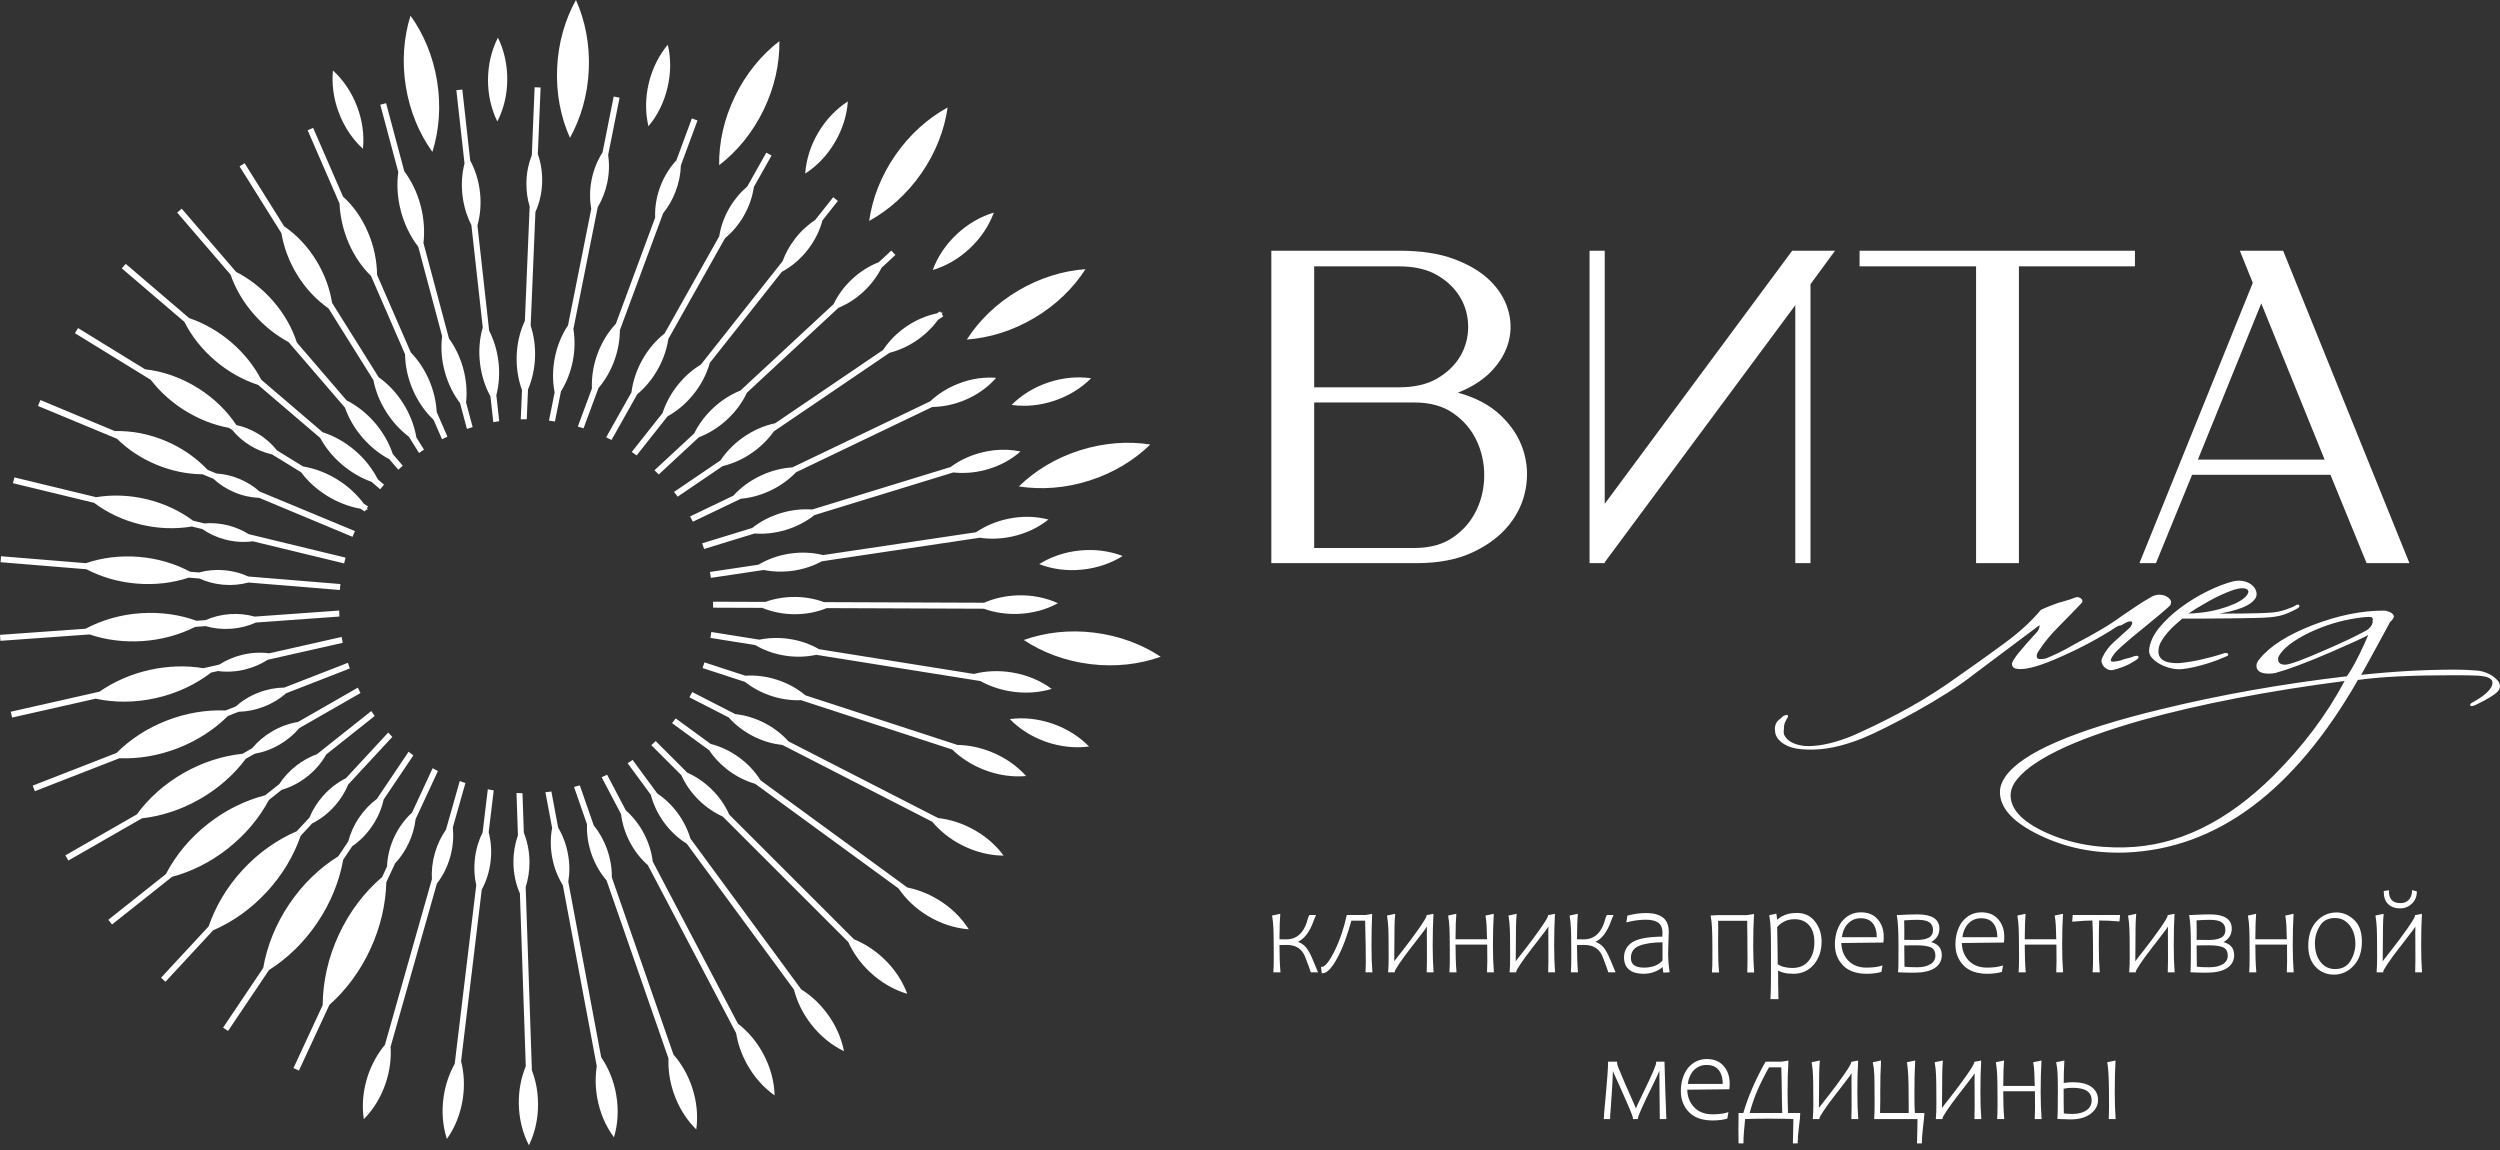 <?xml version="1.0" encoding="UTF-8"?> <svg xmlns="http://www.w3.org/2000/svg" width="339" height="156" viewBox="0 0 339 156" fill="none"><rect x="0" y="0" width="339" height="156" fill="#333333" stroke="none"/> <path fill-rule="evenodd" clip-rule="evenodd" d="M35.19 66.641L48.131 72.014C48.081 72.127 48.031 72.239 47.982 72.354C47.921 72.499 47.862 72.646 47.804 72.792L35.147 67.508C34.037 67.468 32.889 67.222 31.765 66.746C30.68 66.287 29.731 65.663 28.945 64.927L27.469 64.314L27.228 64.308C25.251 64.262 23.197 63.839 21.192 63.004C19.112 62.139 17.315 60.929 15.862 59.495L5.149 55.047L5.171 54.994L5.46 54.297L5.483 54.244L15.574 58.457C17.833 58.394 20.215 58.831 22.533 59.823C24.513 60.668 26.236 61.832 27.642 63.198L27.647 63.203L27.651 63.207C27.822 63.371 27.988 63.538 28.15 63.707L29.354 64.21C30.397 64.273 31.472 64.517 32.521 64.961C33.538 65.391 34.435 65.965 35.19 66.641ZM130.435 114.602C128.824 113.779 127.469 112.684 126.418 111.432L106.099 101.02C104.864 100.89 103.602 100.54 102.381 99.955C100.962 99.273 99.759 98.352 98.814 97.287L93.483 94.555C93.614 94.32 93.742 94.082 93.867 93.841L99.688 96.824C100.912 96.958 102.161 97.307 103.373 97.889C104.781 98.562 105.974 99.473 106.913 100.527L127.213 110.929C128.682 111.096 130.183 111.538 131.625 112.277C133.479 113.221 134.994 114.525 136.09 116.022C134.238 116.011 132.287 115.545 130.435 114.602ZM125.828 124.203C124.166 123.203 122.819 121.91 121.838 120.47L102.408 106.288C101.196 105.939 99.994 105.359 98.882 104.546C97.77 103.733 96.856 102.77 96.158 101.725L91.134 98.058C91.302 97.848 91.467 97.633 91.629 97.417L96.368 100.876C97.692 101.211 99.009 101.821 100.225 102.71C101.436 103.593 102.412 104.657 103.13 105.812L123.044 120.348C124.44 120.628 125.844 121.164 127.177 121.968C128.96 123.039 130.379 124.447 131.371 126.014C129.523 125.875 127.608 125.275 125.828 124.203ZM117.981 131.833C116.679 130.614 115.688 129.209 115.026 127.738L98 110.721C96.882 110.219 95.806 109.5 94.843 108.574C93.763 107.535 92.942 106.351 92.388 105.112L88.316 101.042C88.517 100.861 88.715 100.677 88.911 100.489L93.195 104.771C94.333 105.276 95.427 106.002 96.409 106.947C97.504 107.997 98.333 109.2 98.886 110.459L115.81 127.375C117.208 127.942 118.56 128.794 119.767 129.928C121.287 131.348 122.383 133.019 123.022 134.761C121.246 134.238 119.5 133.252 117.981 131.833ZM109.946 138.835C108.831 137.384 108.072 135.793 107.663 134.192L93.123 114.404C91.994 113.703 90.948 112.751 90.078 111.575C89.196 110.378 88.591 109.082 88.254 107.777L85.108 103.496C85.336 103.35 85.561 103.199 85.784 103.045L89.129 107.598C90.148 108.279 91.088 109.166 91.883 110.243C92.69 111.334 93.265 112.511 93.614 113.701L108.644 134.156C109.887 134.934 111.04 135.97 112.018 137.246C113.287 138.893 114.096 140.723 114.445 142.543C112.777 141.739 111.214 140.482 109.946 138.835ZM101.204 144.145C100.497 142.825 100.04 141.452 99.82 140.095L87.851 117.316C86.879 116.46 86.028 115.381 85.374 114.118C84.745 112.9 84.364 111.636 84.214 110.395L81.586 105.395C81.834 105.285 82.08 105.172 82.324 105.054L84.863 109.886C85.839 110.745 86.694 111.827 87.351 113.097C87.982 114.317 88.363 115.585 88.512 116.83L100.056 138.8C101.413 139.844 102.609 141.234 103.508 142.916C104.492 144.748 104.99 146.685 105.037 148.538C103.523 147.472 102.187 145.978 101.204 144.145ZM91.346 148.195C90.81 146.625 90.589 145.039 90.648 143.529L82.245 119.375C81.403 118.402 80.71 117.227 80.236 115.895C79.743 114.51 79.543 113.11 79.602 111.779L77.839 106.712C78.101 106.642 78.362 106.569 78.621 106.491L80.508 111.916C81.26 112.84 81.88 113.932 82.316 115.158C82.771 116.434 82.977 117.723 82.96 118.961L91.323 143C92.382 144.205 93.248 145.678 93.819 147.357C94.492 149.324 94.669 151.316 94.415 153.152C93.093 151.854 92.018 150.163 91.346 148.195ZM80.979 148.853C80.719 147.383 80.712 145.94 80.923 144.586L76.32 120.024C75.629 118.92 75.121 117.634 74.867 116.225C74.618 114.857 74.632 113.518 74.868 112.275L73.959 107.427C74.229 107.398 74.498 107.366 74.767 107.329L75.683 112.22C76.316 113.282 76.781 114.502 77.022 115.834C77.257 117.122 77.259 118.384 77.06 119.564L81.522 143.373C82.503 144.795 83.218 146.505 83.55 148.402C83.914 150.45 83.786 152.445 83.253 154.221C82.146 152.738 81.342 150.9 80.979 148.853ZM70.349 149.631C70.328 147.816 70.671 146.1 71.295 144.583L70.5 121.16C69.942 119.893 69.626 118.446 69.622 116.911C69.617 115.616 69.835 114.385 70.232 113.268L70.037 107.532C70.308 107.545 70.579 107.555 70.849 107.56L71.031 112.922C71.517 114.125 71.791 115.475 71.796 116.904C71.801 118.095 71.619 119.229 71.28 120.271L72.124 145.129C72.646 146.491 72.943 148.006 72.96 149.604C72.987 151.683 72.535 153.632 71.722 155.297C70.869 153.653 70.375 151.71 70.349 149.631ZM60.169 148.631C60.415 147.027 60.935 145.548 61.659 144.257L64.579 120.035C64.328 118.923 64.254 117.725 64.389 116.491C64.535 115.18 64.903 113.962 65.442 112.884L66.148 107.025C66.414 107.081 66.681 107.133 66.948 107.181L66.264 112.852C66.581 114.057 66.684 115.371 66.533 116.729C66.376 118.163 65.951 119.484 65.326 120.632L62.522 143.897C62.929 145.485 63.028 147.234 62.749 149.031C62.437 151.086 61.674 152.935 60.599 154.445C60.027 152.684 59.856 150.686 60.169 148.631ZM49.853 145.952C50.385 144.323 51.195 142.881 52.192 141.685L58.565 119.226C58.498 118.078 58.626 116.873 58.972 115.668C59.311 114.492 59.826 113.428 60.472 112.507L62.344 105.907C62.599 106.004 62.854 106.097 63.11 106.185L61.397 112.22C61.535 113.511 61.424 114.886 61.029 116.262C60.643 117.609 60.024 118.806 59.243 119.811L52.965 141.938C53.066 143.492 52.869 145.135 52.335 146.766C51.691 148.743 50.639 150.443 49.333 151.759C49.054 149.928 49.21 147.929 49.853 145.952ZM45.965 15.336C45.221 13.392 44.97 11.406 45.149 9.557C46.521 10.81 47.66 12.457 48.404 14.406C49.15 16.346 49.404 18.33 49.215 20.176C47.849 18.927 46.709 17.277 45.965 15.336ZM59.273 11.02C58.73 7.636 57.451 4.604 55.665 2.13C54.75 5.036 54.485 8.322 55.027 11.701C55.567 15.086 56.848 18.12 58.634 20.598C59.547 17.689 59.818 14.402 59.273 11.02ZM66.173 10.784C66.187 8.7 66.675 6.759 67.515 5.106C68.337 6.767 68.798 8.718 68.784 10.804C68.774 12.882 68.285 14.822 67.44 16.474C66.621 14.814 66.159 12.861 66.173 10.784ZM79.84 9.435C79.989 6.011 79.348 2.785 78.097 0C76.615 2.663 75.695 5.829 75.545 9.247C75.394 12.672 76.037 15.902 77.288 18.688C78.767 16.024 79.694 12.857 79.84 9.435ZM87.971 11.289C88.452 9.263 89.364 7.481 90.554 6.058C90.981 7.863 90.993 9.867 90.511 11.895C90.033 13.92 89.123 15.701 87.929 17.12C87.502 15.319 87.49 13.312 87.971 11.289ZM103.536 14.927C105.033 11.844 105.729 8.63 105.687 5.576C103.268 7.431 101.167 9.97 99.67 13.047C98.167 16.128 97.474 19.349 97.515 22.402C99.931 20.547 102.041 18.008 103.536 14.927ZM110.951 17.982C112.011 16.191 113.41 14.759 114.969 13.751C114.84 15.602 114.26 17.518 113.198 19.314C112.144 21.106 110.745 22.538 109.186 23.538C109.312 21.693 109.894 19.773 110.951 17.982ZM124.948 23.486C126.897 20.668 128.072 17.596 128.497 14.573C125.824 16.037 123.359 18.227 121.411 21.039C119.459 23.857 118.284 26.934 117.859 29.959C120.53 28.492 123.001 26.304 124.948 23.486ZM129.724 31.773C131.241 30.347 132.985 29.362 134.762 28.829C134.123 30.572 133.03 32.25 131.509 33.677C129.996 35.103 128.255 36.089 126.477 36.616C127.113 34.877 128.21 33.197 129.724 31.773ZM140.246 43.118C143.194 41.371 145.545 39.069 147.192 36.499C144.153 36.716 140.999 37.674 138.055 39.418C135.104 41.163 132.752 43.469 131.103 46.041C134.143 45.822 137.301 44.866 140.246 43.118ZM142.149 51.861C144.124 51.199 146.118 51.032 147.955 51.29C146.649 52.605 144.954 53.675 142.975 54.337C141.006 55.003 139.012 55.169 137.178 54.907C138.481 53.593 140.179 52.523 142.149 51.861ZM147.726 65.167C150.99 64.126 153.798 62.411 155.979 60.275C152.97 59.802 149.681 60.031 146.421 61.069C143.154 62.107 140.343 63.825 138.16 65.961C141.172 66.432 144.464 66.209 147.726 65.167ZM146.446 74.645C148.519 74.443 150.501 74.728 152.232 75.392C150.664 76.38 148.773 77.042 146.696 77.243C144.628 77.45 142.648 77.166 140.918 76.497C142.483 75.508 144.378 74.848 146.446 74.645ZM147.849 90.054C151.251 90.471 154.518 90.085 157.392 89.055C154.853 87.37 151.77 86.204 148.374 85.786C144.971 85.366 141.7 85.756 138.825 86.784C141.365 88.468 144.449 89.641 147.849 90.054ZM142.731 98.133C144.698 98.814 146.38 99.9 147.676 101.227C145.839 101.471 143.844 101.283 141.873 100.6C139.907 99.923 138.227 98.838 136.933 97.509C138.769 97.263 140.766 97.454 142.731 98.133ZM24.999 55.625C26.935 56.845 28.992 57.636 31.034 58.017L31.489 58.297C32.154 59.118 32.99 59.855 33.98 60.451C34.914 61.013 35.896 61.396 36.874 61.608L40.826 64.038C41.742 65.259 42.932 66.357 44.361 67.237C45.808 68.134 47.344 68.711 48.865 68.982L49.482 69.361L49.642 69.093L49.887 69.118C49.844 69.048 49.799 68.978 49.754 68.909L49.905 68.667L49.352 68.327C48.423 67.064 47.206 65.927 45.736 65.018C44.25 64.101 42.667 63.515 41.105 63.256L37.558 61.074C36.879 60.206 36.01 59.427 34.971 58.803C34.032 58.237 33.044 57.854 32.059 57.643C30.785 55.733 29.038 54.005 26.878 52.645C24.571 51.19 22.094 50.344 19.673 50.076L10.585 44.487L10.159 45.179L20.448 51.507C21.647 53.067 23.176 54.479 24.999 55.625ZM29.151 48.879C30.957 50.422 32.962 51.53 35.004 52.195L43.424 59.392C44.142 60.711 45.14 61.952 46.401 63.017C47.632 64.064 48.987 64.836 50.372 65.332L51.556 66.344C51.726 66.132 51.899 65.925 52.075 65.72L51.23 64.998C50.501 63.556 49.442 62.198 48.079 61.041C46.748 59.913 45.269 59.1 43.763 58.615L35.421 51.484C34.471 49.648 33.103 47.903 31.349 46.405C29.59 44.899 27.642 43.808 25.656 43.137L17.047 35.778L16.52 36.394L25 43.643C25.953 45.536 27.347 47.337 29.151 48.879ZM34.496 42.694C35.873 44.247 37.457 45.487 39.133 46.391L46.776 55.278C47.253 56.625 47.991 57.943 48.992 59.145C50.097 60.481 51.399 61.529 52.784 62.264L54.013 63.693C54.211 63.509 54.412 63.327 54.615 63.148L53.269 61.583C52.793 60.163 52.03 58.77 50.979 57.501C49.823 56.109 48.452 55.026 46.995 54.288L40.257 46.453C39.62 44.464 38.508 42.491 36.935 40.713C35.478 39.071 33.792 37.779 32.01 36.863L24.643 28.297L24.026 28.825L31.269 37.246C31.92 39.136 32.997 41.005 34.496 42.694ZM40.223 37.142C41.392 39.079 42.88 40.652 44.541 41.813L50.634 51.543C50.926 53.044 51.525 54.554 52.443 55.966C53.283 57.267 54.307 58.357 55.436 59.21L56.821 61.422C57.043 61.267 57.266 61.115 57.492 60.968L56.461 59.32C56.19 57.716 55.572 56.093 54.594 54.576C53.69 53.182 52.574 52.024 51.342 51.147L45.031 41.068C44.727 39.161 44.038 37.235 42.948 35.427C41.756 33.448 40.229 31.848 38.526 30.681L33.171 22.131L32.485 22.56L38.162 31.625C38.476 33.491 39.157 35.373 40.223 37.142ZM47.254 32.893C48.022 34.69 49.075 36.216 50.308 37.418L54.927 48.039C54.946 49.556 55.262 51.137 55.906 52.678C56.604 54.366 57.608 55.806 58.797 56.938L59.94 59.564C60.181 59.443 60.425 59.323 60.67 59.209L59.217 55.868C59.142 54.498 58.829 53.087 58.255 51.704C57.624 50.186 56.743 48.862 55.703 47.788L51.131 37.275C51.106 35.364 50.709 33.389 49.901 31.5C49.067 29.539 47.89 27.902 46.512 26.656L42.462 17.342L41.718 17.666L46.039 27.601C46.12 29.36 46.515 31.163 47.254 32.893ZM54.355 28.604C54.84 30.45 55.661 32.093 56.714 33.458L59.953 45.58C59.751 47.154 59.866 48.842 60.347 50.531C60.788 52.091 61.492 53.487 62.38 54.662L63.315 58.16C63.572 58.073 63.831 57.991 64.09 57.913L63.199 54.576C63.361 53.065 63.236 51.455 62.779 49.843C62.36 48.368 61.706 47.036 60.88 45.9L57.419 32.951C57.606 31.34 57.494 29.623 57.042 27.899C56.578 26.132 55.808 24.552 54.82 23.222L52.353 13.991L51.568 14.2L54.006 23.323C53.782 24.999 53.88 26.798 54.355 28.604ZM62.7 26.379C62.862 27.886 63.288 29.283 63.917 30.51L65.462 44.397C65.024 45.906 64.88 47.575 65.095 49.301C65.293 50.936 65.787 52.443 66.504 53.754L66.893 57.246C67.159 57.198 67.427 57.154 67.695 57.114L67.303 53.591C67.67 52.165 67.782 50.607 67.586 49C67.402 47.489 66.963 46.082 66.329 44.843L64.74 30.573C65.125 29.198 65.259 27.685 65.092 26.121C64.921 24.525 64.453 23.049 63.761 21.769L62.689 12.141L61.882 12.23L62.988 22.163C62.653 23.475 62.541 24.904 62.7 26.379ZM71.383 24.649C71.351 25.832 71.507 26.963 71.821 28.004L71.174 43.497C70.508 44.923 70.11 46.554 70.062 48.297C70.011 49.934 70.272 51.49 70.782 52.884L70.616 56.86C70.887 56.852 71.157 56.849 71.428 56.85L71.596 52.822C72.166 51.482 72.506 49.975 72.554 48.374C72.597 46.883 72.384 45.455 71.958 44.158L72.602 28.749C73.149 27.544 73.475 26.17 73.515 24.708C73.553 23.353 73.342 22.062 72.929 20.899L73.306 11.866L72.496 11.834L72.112 21.043C71.677 22.139 71.418 23.359 71.383 24.649ZM19.905 67.698C22.283 68.272 24.406 69.283 26.176 70.602L27.713 70.974C28.774 70.881 29.894 70.969 31.018 71.264C32.012 71.527 32.921 71.926 33.724 72.43L46.86 75.613C46.79 75.874 46.723 76.136 46.661 76.398L34.279 73.399C33.086 73.564 31.808 73.496 30.521 73.158C29.368 72.855 28.329 72.366 27.437 71.742L26.006 71.395C23.825 71.764 21.463 71.7 19.081 71.125C16.681 70.548 14.541 69.523 12.761 68.186L1.762 65.522L1.953 64.734L13.035 67.418C15.201 67.062 17.544 67.128 19.905 67.698ZM18.842 75.513C21.394 75.724 23.753 76.435 25.787 77.527L26.987 77.625C28.056 77.33 29.224 77.215 30.433 77.323C31.603 77.425 32.697 77.723 33.673 78.173L46.163 79.196C46.13 79.465 46.103 79.735 46.079 80.004L33.69 78.989C32.624 79.281 31.464 79.393 30.26 79.287C29.097 79.186 28.01 78.891 27.038 78.445L25.603 78.327C23.449 79.039 21.047 79.342 18.547 79.135C16.044 78.931 13.728 78.243 11.721 77.19L0.076 76.236L0.139 75.426L11.647 76.368C13.835 75.624 16.286 75.301 18.842 75.513ZM19.082 83.15C21.784 82.968 24.356 83.347 26.646 84.177L27.863 84.09C28.864 83.645 29.985 83.358 31.179 83.276C32.361 83.193 33.496 83.317 34.538 83.611L45.99 82.791C45.996 83.063 46.008 83.333 46.023 83.604L34.708 84.414C33.688 84.878 32.543 85.176 31.317 85.26C30.106 85.345 28.945 85.214 27.882 84.903L26.473 85.004C24.369 86.068 21.947 86.752 19.343 86.929C16.785 87.104 14.341 86.772 12.144 86.03L0.057 86.896L0 86.086L11.603 85.255C13.788 84.088 16.335 83.336 19.082 83.15ZM20.276 90.845C22.794 90.282 25.277 90.226 27.584 90.606L29.741 90.118C30.633 89.54 31.656 89.089 32.778 88.809C34.056 88.491 35.322 88.43 36.506 88.589L46.33 86.368C46.375 86.635 46.424 86.901 46.477 87.167L36.302 89.466C35.411 90.043 34.388 90.493 33.267 90.773C31.991 91.091 30.727 91.152 29.544 90.994L28.624 91.202C26.541 92.806 23.994 94.023 21.133 94.663C18.301 95.297 15.513 95.288 12.969 94.741L1.637 97.302L1.459 96.511L13.486 93.792C15.43 92.443 17.729 91.414 20.276 90.845ZM22.638 97.696C25.299 96.666 28.008 96.236 30.576 96.343L31.945 95.81C32.81 95.033 33.854 94.382 35.042 93.924C36.216 93.47 37.408 93.247 38.556 93.234L47.178 89.874C47.259 90.132 47.344 90.39 47.434 90.645L38.803 94.008C37.951 94.754 36.935 95.379 35.778 95.826C34.642 96.267 33.485 96.49 32.37 96.515L30.91 97.084C29.078 98.905 26.77 100.425 24.099 101.459C21.453 102.486 18.756 102.917 16.2 102.816L4.729 107.285L4.437 106.529L15.794 102.103C17.632 100.27 19.95 98.735 22.638 97.696ZM24.962 104.783C27.531 103.331 30.24 102.484 32.885 102.212L34.192 101.463C34.916 100.587 35.826 99.803 36.897 99.176C38.03 98.511 39.223 98.092 40.403 97.902L48.52 93.247C48.638 93.491 48.758 93.734 48.885 93.975L40.584 98.734C39.869 99.582 38.981 100.339 37.936 100.951C36.833 101.598 35.673 102.013 34.524 102.21L33.324 102.898C31.726 105.038 29.594 106.943 27.015 108.404C24.503 109.829 21.854 110.67 19.262 110.961L9.269 116.691L8.866 115.986L18.548 110.434C20.157 108.236 22.325 106.277 24.962 104.783ZM28.209 111.704C30.624 109.811 33.279 108.525 35.954 107.843L37.868 106.323C38.482 105.38 39.284 104.504 40.261 103.761C41.122 103.104 42.043 102.606 42.983 102.264L50.346 96.42C50.497 96.644 50.651 96.868 50.811 97.088L44.242 102.301C43.598 103.453 42.683 104.523 41.517 105.411C40.472 106.208 39.339 106.772 38.189 107.106L36.472 108.469C35.169 110.909 33.281 113.191 30.865 115.087C28.517 116.933 25.938 118.201 23.333 118.897L15.191 125.361L14.685 124.725L22.495 118.526C23.801 116.011 25.725 113.652 28.209 111.704ZM32.917 117.943C35.085 115.599 37.604 113.844 40.244 112.714L41.965 110.857C42.389 109.823 43.008 108.82 43.817 107.909C44.731 106.882 45.786 106.086 46.902 105.529L52.642 99.334C52.824 99.533 53.01 99.731 53.199 99.924L47.224 106.372C46.799 107.399 46.185 108.394 45.38 109.299C44.473 110.319 43.427 111.11 42.321 111.665L40.772 113.336C39.846 116.017 38.305 118.634 36.169 120.946C34.017 123.275 31.516 125.024 28.894 126.156L22.435 133.128L21.841 132.577L28.293 125.614C29.217 122.912 30.762 120.273 32.917 117.943ZM39.235 122.575C41.075 119.853 43.363 117.675 45.872 116.113L47.219 114.109C47.506 112.994 48 111.884 48.708 110.845C49.392 109.839 50.208 108.998 51.104 108.332L55.406 101.934C55.617 102.103 55.831 102.27 56.047 102.433L52.024 108.416C51.755 109.648 51.233 110.882 50.45 112.03C49.694 113.143 48.774 114.055 47.767 114.748L46.541 116.571C46.023 119.476 44.854 122.413 43.019 125.13C41.205 127.817 38.949 129.975 36.48 131.534L30.923 139.797L30.25 139.346L35.692 131.253C36.2 128.311 37.373 125.329 39.235 122.575ZM50.209 128.726C48.817 131.731 46.899 134.278 44.666 136.263L40.533 145.169L39.796 144.829L43.758 136.29C43.774 133.173 44.476 129.899 45.942 126.747C47.404 123.594 49.442 120.948 51.816 118.926L52.48 117.495C52.531 116.165 52.857 114.781 53.487 113.45C54.096 112.162 54.917 111.065 55.869 110.195L58.667 104.166C58.901 104.301 59.139 104.431 59.379 104.559L56.359 111.067C56.232 112.16 55.919 113.275 55.407 114.357C54.919 115.393 54.293 116.306 53.571 117.075L52.384 119.631C52.308 122.613 51.6 125.726 50.209 128.726ZM104.641 94.386C103.271 93.944 102.052 93.282 101.022 92.466L95.266 90.587C95.356 90.331 95.442 90.074 95.523 89.817L101.068 91.627C102.447 91.534 103.905 91.704 105.355 92.173C106.831 92.647 108.133 93.378 109.206 94.282L129.826 101.012C131.301 101.038 132.832 101.336 134.335 101.932C136.271 102.693 137.904 103.847 139.138 105.231C137.293 105.397 135.307 105.121 133.373 104.359C131.714 103.704 130.277 102.76 129.12 101.635L108.622 94.946C107.334 94.997 105.982 94.818 104.641 94.386ZM89.225 50.03C88.467 51.395 87.499 52.55 86.408 53.464L82.924 59.656C82.683 59.532 82.439 59.414 82.194 59.298L85.627 53.195C85.812 51.736 86.289 50.25 87.075 48.834C87.882 47.376 88.931 46.156 90.114 45.22L97.529 32.04C97.728 30.749 98.182 29.439 98.907 28.197C99.571 27.054 100.396 26.081 101.32 25.302L103.912 20.696L104.621 21.093L102.223 25.354C102.035 26.684 101.575 28.037 100.831 29.317C100.142 30.5 99.283 31.5 98.319 32.294L90.629 45.961C90.422 47.325 89.958 48.709 89.225 50.03ZM136.898 93.725C135.45 93.475 134.113 92.998 132.931 92.348L110.682 88.793C109.407 89.072 108.027 89.13 106.613 88.929C105.053 88.708 103.626 88.194 102.397 87.469L96.332 86.499C96.378 86.232 96.418 85.965 96.455 85.698L102.972 86.739C104.219 86.481 105.563 86.431 106.941 86.627C108.462 86.841 109.86 87.334 111.065 88.032L132.056 91.387C133.687 90.965 135.489 90.879 137.337 91.202C139.349 91.546 141.149 92.331 142.613 93.415C140.872 93.942 138.907 94.073 136.898 93.725ZM138.03 83.246C136.378 83.304 134.807 83.047 133.397 82.541L112.108 82.46C110.794 82.995 109.311 83.291 107.747 83.287C106.167 83.283 104.68 82.974 103.359 82.427L96.697 82.402C96.698 82.131 96.698 81.861 96.691 81.591L103.786 81.618C105 81.181 106.342 80.941 107.753 80.945C109.174 80.947 110.523 81.198 111.74 81.648L133.439 81.731C134.793 81.143 136.32 80.788 137.946 80.733C139.946 80.66 141.831 81.05 143.453 81.796C141.89 82.653 140.029 83.175 138.03 83.246ZM137.174 72.769C135.692 73.082 134.228 73.12 132.858 72.918L111.447 76.112C110.283 76.744 108.954 77.19 107.519 77.393C106.144 77.588 104.805 77.541 103.558 77.289L96.401 78.357C96.359 78.089 96.313 77.822 96.263 77.556L102.847 76.573C104.107 75.818 105.58 75.286 107.191 75.058C108.737 74.837 110.238 74.924 111.613 75.266L132.348 72.173C133.586 71.331 135.047 70.697 136.667 70.356C138.586 69.947 140.474 70.004 142.168 70.448C140.801 71.543 139.096 72.36 137.174 72.769ZM133.603 63.727C132.126 64.115 130.656 64.214 129.274 64.063L110.438 69.847C109.344 70.714 108.034 71.409 106.567 71.854C105.124 72.291 103.679 72.443 102.311 72.344L95.474 74.443C95.391 74.186 95.304 73.929 95.213 73.675L101.997 71.591C103.093 70.723 104.404 70.027 105.878 69.581C107.322 69.141 108.771 68.988 110.141 69.089L128.902 63.328C130.065 62.465 131.447 61.791 132.992 61.388C134.183 61.074 135.371 60.947 136.511 60.991L136.526 60.986L136.527 60.991C137.164 61.017 137.785 61.095 138.385 61.222C137.097 62.357 135.465 63.239 133.603 63.727ZM130.706 54.303C129.277 54.883 127.818 55.167 126.417 55.185L107.935 64.044C106.949 65.074 105.717 65.959 104.289 66.607C103.021 67.183 101.718 67.518 100.446 67.634L93.953 70.746C93.831 70.505 93.705 70.265 93.576 70.028L99.442 67.216C100.462 66.089 101.766 65.125 103.302 64.428C104.671 63.804 106.081 63.461 107.45 63.377L126.13 54.423C127.145 53.466 128.385 52.659 129.808 52.084C130.737 51.706 131.679 51.453 132.609 51.318L132.699 51.275L132.712 51.303C133.515 51.195 134.31 51.173 135.079 51.235C133.962 52.513 132.471 53.587 130.706 54.303ZM124.259 46.191C123.101 46.976 121.865 47.521 120.626 47.838L104.941 58.488C104.199 59.536 103.247 60.5 102.108 61.312C100.808 62.238 99.406 62.864 97.999 63.201L91.888 67.35C91.73 67.131 91.567 66.915 91.402 66.702L97.701 62.425C98.467 61.279 99.478 60.227 100.711 59.348C102.097 58.36 103.604 57.71 105.108 57.396L119.756 47.449C120.55 46.241 121.623 45.14 122.947 44.247C124.253 43.363 125.657 42.781 127.057 42.492L127.458 42.22L127.578 42.398C127.663 42.385 127.747 42.373 127.831 42.362C127.79 42.436 127.747 42.51 127.704 42.583L127.912 42.89L127.171 43.394C126.412 44.443 125.431 45.4 124.259 46.191ZM117.111 39.53C116.062 40.508 114.894 41.247 113.686 41.743L101.292 53.24C100.654 54.595 99.711 55.883 98.485 56.993C97.342 58.026 96.07 58.795 94.759 59.3L89.329 64.336C89.138 64.144 88.945 63.955 88.747 63.768L94.128 58.778C94.764 57.484 95.679 56.256 96.86 55.191C97.949 54.203 99.158 53.455 100.408 52.952L113.035 41.24C113.616 40.023 114.456 38.861 115.544 37.848C116.645 36.819 117.881 36.054 119.158 35.56L120.862 33.98L121.415 34.574L119.529 36.323C118.952 37.474 118.141 38.568 117.111 39.53ZM109.585 33.796C108.569 35.123 107.337 36.155 106.012 36.862L96.247 49.213C95.822 50.739 95.044 52.248 93.922 53.605C92.924 54.81 91.758 55.768 90.516 56.461L86.329 61.755C86.112 61.596 85.891 61.439 85.667 61.286L89.845 56.003C90.291 54.626 91.023 53.274 92.04 52.047C92.929 50.969 93.953 50.09 95.048 49.422L106.119 35.42C106.498 34.381 107.049 33.363 107.777 32.413C108.584 31.357 109.528 30.49 110.544 29.823L112.983 26.74L113.618 27.242L111.523 29.892C111.165 31.239 110.518 32.575 109.585 33.796ZM91.598 25.998C91.176 27.096 90.603 28.077 89.922 28.92L84.054 44.775C84.049 46.113 83.809 47.506 83.312 48.88C82.793 50.311 82.047 51.575 81.146 52.633L79.129 58.082C78.87 57.998 78.611 57.918 78.351 57.843L80.265 52.675C80.201 51.176 80.434 49.597 81 48.039C81.582 46.428 82.454 45.027 83.513 43.898L88.84 29.505C88.781 28.118 89.01 26.653 89.564 25.215C90.081 23.874 90.822 22.706 91.71 21.752L93.817 16.059L94.579 16.339L92.327 22.425C92.294 23.595 92.058 24.807 91.598 25.998ZM82.352 24.728C82.097 25.965 81.649 27.097 81.053 28.087L77.753 44.619C77.979 45.998 77.962 47.48 77.665 48.981C77.363 50.496 76.807 51.878 76.065 53.074L75.25 57.154C74.981 57.112 74.713 57.072 74.444 57.039L75.208 53.211C74.917 51.732 74.911 50.13 75.236 48.498C75.558 46.857 76.183 45.37 77.024 44.111L80.175 28.328C79.945 27.057 79.952 25.686 80.239 24.294C80.516 22.945 81.025 21.722 81.703 20.671L83.217 13.088L84.015 13.247L82.467 21.005C82.644 22.186 82.616 23.448 82.352 24.728Z" fill="white"></path> <path fill-rule="evenodd" clip-rule="evenodd" d="M172.392 34H189.883C192.707 34 195.128 34.373 197.145 35.119C199.162 35.866 200.777 36.824 201.987 37.994C203.197 39.164 204.024 40.476 204.468 41.928C204.912 43.381 204.953 44.823 204.589 46.255C204.226 47.688 203.47 49.019 202.32 50.25C201.17 51.48 199.627 52.479 197.69 53.246C200.07 53.891 201.997 54.91 203.47 56.302C204.942 57.694 205.961 59.247 206.526 60.962C207.091 62.677 207.212 64.442 206.889 66.258C206.566 68.073 205.8 69.728 204.589 71.22C203.379 72.713 201.735 73.944 199.657 74.912C197.579 75.88 195.047 76.365 192.061 76.365H172.392V34ZM191.819 74.307C193.917 74.307 195.663 73.823 197.054 72.855C198.446 71.886 199.496 70.666 200.201 69.193C200.907 67.72 201.261 66.137 201.261 64.442C201.261 62.747 200.907 61.164 200.201 59.691C199.496 58.218 198.446 56.998 197.054 56.029C195.663 55.061 193.917 54.577 191.819 54.577H178.202V74.307H191.819ZM189.701 52.519C191.799 52.519 193.534 52.116 194.906 51.309C196.278 50.502 197.317 49.493 198.023 48.283C198.729 47.073 199.082 45.751 199.082 44.319C199.082 42.886 198.729 41.565 198.023 40.355C197.317 39.144 196.278 38.136 194.906 37.328C193.534 36.522 191.799 36.118 189.701 36.118H178.202V52.519H189.701ZM243.02 34H248.83L245.502 38.539V76.365H243.444V41.383L217.601 76.244V76.365H215.544V34H217.601V68.315L243.02 34ZM252.159 36.118V34H289.5V36.118H273.765V76.365H267.955V36.118H252.159ZM290.106 76.365L305.478 38.358L303.723 34H309.593L326.721 76.365H320.911L316.009 64.382H297.247L292.345 76.365H290.106ZM298.034 62.324H315.222L306.628 41.141L298.034 62.324Z" fill="white"></path> <path fill-rule="evenodd" clip-rule="evenodd" d="M172.783 131.741C172.815 131.295 172.831 130.676 172.831 129.88L172.823 128.223C172.823 127.286 172.81 126.504 172.783 125.882C172.756 125.26 172.701 124.709 172.62 124.231L173.484 124.049C173.437 124.489 173.405 125.63 173.388 127.471C173.478 127.482 173.823 127.487 174.418 127.487C175.186 127.487 175.828 127.24 176.338 126.746C176.849 126.252 177.226 125.51 177.471 124.521C177.503 124.394 177.552 124.28 177.62 124.179H178.291C178.242 124.291 178.196 124.404 178.147 124.521C178.101 124.638 178.055 124.752 178.014 124.864C177.457 126.398 176.713 127.338 175.781 127.686V127.764C176.262 127.892 176.661 128.136 176.979 128.495C177.297 128.856 177.631 129.467 177.981 130.334L178.568 131.741H177.827C177.791 131.602 177.549 130.95 177.109 129.78C176.669 128.609 175.8 128.025 174.505 128.025C173.872 128.025 173.5 128.03 173.388 128.041C173.388 129.527 173.432 130.76 173.516 131.741H172.783ZM185.947 124.049C185.895 125.374 185.868 126.778 185.868 128.259C185.868 129.684 185.904 130.847 185.98 131.743H185.279C185.301 131.409 185.312 131.01 185.312 130.543C185.312 130.122 185.309 129.801 185.304 129.579L185.296 128.416C185.296 127.854 185.279 127.085 185.247 126.11L185.217 124.733H183.164C182.596 126.838 181.95 128.555 181.227 129.883C180.502 131.208 179.869 131.871 179.329 131.871L179.25 131.219C179.712 131.219 180.298 130.516 181.007 129.111C181.719 127.707 182.289 126.064 182.718 124.179H185.201L185.947 124.049ZM188.959 129.345L188.951 130.619H189C189.079 130.486 189.511 129.926 190.29 128.938C191.072 127.946 191.811 126.955 192.504 125.961C193.199 124.967 193.547 124.375 193.547 124.185L194.261 124.049C194.198 125.241 194.166 126.645 194.166 128.256C194.166 129.592 194.204 130.755 194.277 131.741H193.576C193.593 131.485 193.601 130.977 193.601 130.214L193.593 127.341L193.585 126.515C193.585 126.08 193.598 125.651 193.626 125.225H193.593C193.544 125.38 193.37 125.659 193.069 126.064C192.767 126.472 192.292 127.091 191.646 127.922L191.246 128.433C190.543 129.337 189.994 130.089 189.603 130.681C189.209 131.276 189.014 131.629 189.014 131.741H188.346C188.389 131.246 188.411 130.619 188.411 129.855L188.403 128.256C188.403 127.324 188.392 126.55 188.368 125.934C188.343 125.32 188.286 124.752 188.199 124.231L189.066 124.049C189.025 124.478 189 125.04 188.987 125.73C188.973 126.422 188.968 127.338 188.968 128.479C188.968 128.84 188.964 129.128 188.959 129.345ZM201.754 127.471C201.738 126.675 201.719 126.029 201.692 125.534C201.665 125.037 201.621 124.603 201.559 124.231L202.438 124.049C202.371 125.2 202.335 126.602 202.335 128.256C202.335 129.53 202.376 130.689 202.455 131.741H201.754C201.776 131.358 201.787 130.893 201.787 130.347C201.787 129.858 201.784 129.486 201.779 129.226L201.771 127.976H197.26C197.26 129.505 197.303 130.76 197.387 131.741H196.654C196.687 131.295 196.703 130.676 196.703 129.88L196.695 128.223C196.695 127.286 196.682 126.504 196.654 125.882C196.627 125.26 196.573 124.709 196.491 124.231L197.355 124.049C197.309 124.489 197.276 125.63 197.26 127.471H201.754ZM205.432 129.345L205.424 130.619H205.472C205.551 130.486 205.983 129.926 206.763 128.938C207.545 127.946 208.283 126.955 208.976 125.961C209.671 124.967 210.019 124.375 210.019 124.185L210.733 124.049C210.671 125.241 210.638 126.645 210.638 128.256C210.638 129.592 210.676 130.755 210.75 131.741H210.049C210.065 131.485 210.073 130.977 210.073 130.214L210.065 127.341L210.057 126.515C210.057 126.08 210.071 125.651 210.098 125.225H210.066C210.016 125.38 209.843 125.659 209.541 126.064C209.24 126.472 208.764 127.091 208.118 127.922L207.719 128.433C207.015 129.337 206.467 130.089 206.075 130.681C205.682 131.276 205.486 131.629 205.486 131.741H204.818C204.862 131.246 204.883 130.619 204.883 129.855L204.875 128.256C204.875 127.324 204.865 126.55 204.84 125.934C204.816 125.32 204.758 124.752 204.672 124.231L205.538 124.049C205.497 124.478 205.473 125.04 205.459 125.73C205.446 126.422 205.44 127.338 205.44 128.479C205.44 128.84 205.437 129.128 205.432 129.345ZM213.126 131.741C213.159 131.295 213.175 130.676 213.175 129.88L213.167 128.223C213.167 127.286 213.153 126.504 213.126 125.882C213.099 125.26 213.045 124.709 212.963 124.231L213.827 124.049C213.781 124.489 213.748 125.63 213.732 127.471C213.822 127.482 214.166 127.487 214.761 127.487C215.53 127.487 216.171 127.24 216.681 126.746C217.192 126.252 217.57 125.51 217.814 124.521C217.847 124.394 217.896 124.28 217.963 124.179H218.634C218.585 124.291 218.539 124.404 218.49 124.521C218.444 124.638 218.398 124.752 218.357 124.864C217.8 126.398 217.056 127.338 216.125 127.686V127.764C216.605 127.892 217.005 128.136 217.322 128.495C217.64 128.856 217.974 129.467 218.325 130.334L218.911 131.741H218.17C218.135 131.602 217.893 130.95 217.453 129.78C217.013 128.609 216.144 128.025 214.848 128.025C214.215 128.025 213.843 128.03 213.732 128.041C213.732 129.527 213.775 130.76 213.86 131.741H213.126ZM225.511 130.926C224.805 131.599 223.914 131.936 222.838 131.936C222.032 131.936 221.412 131.757 220.978 131.401C220.543 131.043 220.326 130.518 220.326 129.831C220.326 128.967 220.698 128.302 221.442 127.835C222.189 127.37 223.544 127.129 225.511 127.112C225.53 126.922 225.541 126.732 225.541 126.547C225.541 125.82 225.334 125.314 224.921 125.029C224.508 124.744 223.944 124.603 223.227 124.603C222.379 124.603 221.526 124.711 220.668 124.929L220.771 124.244C221.583 124.027 222.412 123.918 223.259 123.918C224.177 123.918 224.891 124.109 225.405 124.486C225.921 124.866 226.176 125.496 226.176 126.377C226.176 126.664 226.163 127.083 226.136 127.631C226.108 128.18 226.095 128.726 226.095 129.266C226.095 130.046 226.155 130.871 226.274 131.741L225.638 131.773C225.584 131.442 225.557 131.159 225.557 130.926H225.511ZM225.546 127.667C224.147 127.667 223.045 127.827 222.243 128.147C221.442 128.468 221.043 129.052 221.043 129.902C221.043 130.844 221.668 131.317 222.92 131.317C223.493 131.317 224.001 131.233 224.444 131.062C224.889 130.893 225.255 130.635 225.546 130.29V127.667ZM236.943 124.196L237.73 124.065C237.662 125.217 237.627 126.618 237.627 128.272C237.627 129.546 237.668 130.706 237.747 131.757H237.046C237.062 131.439 237.07 130.961 237.07 130.326C237.07 128.957 237.062 127.878 237.051 127.088C237.038 126.298 237.03 125.714 237.03 125.339V124.749H232.872C232.872 124.988 232.874 125.361 232.88 125.871L232.869 128.272C232.869 129.709 232.907 130.871 232.988 131.757H232.255C232.293 131.311 232.309 130.698 232.309 129.918L232.304 128.27C232.304 127.327 232.288 126.539 232.261 125.907C232.231 125.276 232.177 124.72 232.093 124.244L232.959 124.196H236.943ZM240.905 124.945H240.936C241.18 124.644 241.538 124.394 242.011 124.196C242.484 124 243.032 123.902 243.66 123.902C244.667 123.902 245.46 124.277 246.036 125.027C246.612 125.779 246.9 126.656 246.9 127.664C246.9 128.9 246.557 129.921 245.87 130.727C245.183 131.534 244.282 131.936 243.165 131.936C242.652 131.936 242.212 131.887 241.848 131.787C241.484 131.686 241.223 131.567 241.063 131.431H241.001C241.001 133.068 241.017 134.383 241.047 135.375H240.189C240.221 134.69 240.24 133.905 240.246 133.02C240.249 132.134 240.251 131.186 240.251 130.173V128.693C240.251 127.579 240.24 126.681 240.213 125.996C240.185 125.312 240.128 124.709 240.036 124.182L240.786 124.016L240.905 124.945ZM246.137 127.762C246.137 126.743 245.887 125.95 245.387 125.385C244.89 124.82 244.203 124.538 243.334 124.538C242.796 124.538 242.323 124.644 241.913 124.853C241.5 125.062 241.153 125.336 240.873 125.676C240.873 126.195 240.886 126.863 240.914 127.672L240.936 129.25C240.946 129.907 240.952 130.426 240.952 130.809C241.202 130.988 241.508 131.127 241.872 131.222C242.236 131.317 242.625 131.366 243.038 131.366C244.015 131.366 244.776 131.037 245.319 130.382C245.865 129.728 246.137 128.853 246.137 127.762ZM249.572 127.765C249.572 128.791 249.89 129.641 250.523 130.312C251.158 130.983 252.014 131.317 253.092 131.317C253.907 131.317 254.586 131.236 255.129 131.07L255.018 131.705C254.852 131.76 254.597 131.811 254.252 131.86C253.907 131.912 253.543 131.936 253.155 131.936C251.748 131.936 250.691 131.567 249.982 130.825C249.273 130.087 248.92 129.171 248.92 128.085C248.92 127.506 248.991 126.971 249.132 126.477C249.271 125.985 249.483 125.534 249.765 125.124C250.433 124.255 251.291 123.821 252.34 123.821C253.285 123.821 254.018 124.125 254.54 124.736C255.064 125.347 255.325 126.102 255.325 126.999C255.325 127.292 255.314 127.526 255.292 127.702L249.572 127.765ZM249.621 127.194H254.608C254.608 126.3 254.415 125.611 254.026 125.13C253.641 124.649 253.068 124.407 252.31 124.407C251.604 124.407 251.012 124.644 250.534 125.119C250.053 125.591 249.749 126.284 249.621 127.194ZM262.873 125.91C262.873 126.366 262.753 126.749 262.514 127.058C262.272 127.368 261.957 127.607 261.569 127.778V127.794C262.09 127.889 262.492 128.077 262.775 128.354C263.057 128.634 263.199 129.022 263.199 129.519C263.199 130.219 262.894 130.774 262.283 131.179C261.672 131.586 260.76 131.789 259.543 131.789C258.82 131.789 258.139 131.773 257.495 131.741C257.517 131.512 257.53 131.081 257.535 130.442C257.541 129.807 257.543 129.065 257.543 128.223C257.543 127.3 257.527 126.512 257.495 125.858C257.465 125.206 257.41 124.646 257.332 124.179H257.595C258.608 124.125 259.417 124.098 260.023 124.098C260.979 124.098 261.691 124.253 262.163 124.56C262.636 124.866 262.873 125.317 262.873 125.91ZM262.221 126.097C262.221 125.611 262.047 125.241 261.702 124.994C261.357 124.744 260.803 124.619 260.04 124.619C259.725 124.619 259.437 124.624 259.176 124.636C258.913 124.646 258.551 124.668 258.095 124.701C258.111 125.152 258.119 125.641 258.119 126.17L258.109 127.552C258.665 127.563 259.255 127.569 259.877 127.569C260.621 127.569 261.197 127.458 261.607 127.235C262.017 127.012 262.221 126.632 262.221 126.097ZM258.139 131.186C258.378 131.217 258.633 131.238 258.904 131.249C259.176 131.263 259.532 131.268 259.972 131.268C260.754 131.268 261.379 131.119 261.846 130.82C262.313 130.521 262.547 130.111 262.547 129.592C262.547 129.03 262.348 128.636 261.949 128.411C261.55 128.188 260.846 128.074 259.836 128.074C259.119 128.074 258.543 128.079 258.109 128.09C258.109 129.177 258.117 130.209 258.139 131.186ZM265.917 127.765C265.917 128.791 266.235 129.641 266.868 130.312C267.504 130.983 268.359 131.317 269.437 131.317C270.252 131.317 270.931 131.236 271.474 131.07L271.363 131.705C271.197 131.76 270.942 131.811 270.597 131.86C270.252 131.912 269.888 131.936 269.5 131.936C268.093 131.936 267.036 131.567 266.327 130.825C265.618 130.087 265.266 129.171 265.266 128.085C265.266 127.506 265.336 126.971 265.477 126.477C265.616 125.985 265.828 125.534 266.11 125.124C266.778 124.255 267.636 123.821 268.685 123.821C269.63 123.821 270.363 124.125 270.885 124.736C271.409 125.347 271.67 126.102 271.67 126.999C271.67 127.292 271.659 127.526 271.637 127.702L265.917 127.765ZM265.966 127.194H270.953C270.953 126.3 270.76 125.611 270.372 125.13C269.986 124.649 269.413 124.407 268.655 124.407C267.949 124.407 267.357 124.644 266.879 125.119C266.398 125.591 266.094 126.284 265.966 127.194ZM278.941 127.471C278.924 126.675 278.905 126.029 278.878 125.534C278.851 125.038 278.808 124.603 278.745 124.231L279.625 124.049C279.557 125.2 279.522 126.602 279.522 128.256C279.522 129.53 279.563 130.69 279.641 131.741H278.941C278.962 131.358 278.973 130.893 278.973 130.347C278.973 129.858 278.97 129.486 278.965 129.226L278.957 127.976H274.446C274.446 129.505 274.49 130.76 274.574 131.741H273.84C273.873 131.295 273.889 130.676 273.889 129.88L273.881 128.223C273.881 127.286 273.868 126.504 273.841 125.882C273.813 125.26 273.759 124.709 273.678 124.231L274.541 124.049C274.495 124.489 274.463 125.63 274.446 127.471H278.941ZM287.3 124.831C286.45 124.752 285.53 124.712 284.541 124.712C284.508 125.429 284.492 126.594 284.492 128.207C284.492 129.633 284.533 130.812 284.611 131.741H283.878C283.911 131.252 283.927 130.616 283.927 129.831L283.919 128.207C283.919 126.928 283.889 125.763 283.83 124.712C283.433 124.712 283.039 124.725 282.648 124.747C282.26 124.771 281.746 124.809 281.108 124.864L281.157 124.179H287.366L287.3 124.831ZM289.446 129.345L289.438 130.619H289.487C289.566 130.486 289.998 129.926 290.777 128.938C291.559 127.946 292.298 126.955 292.991 125.961C293.686 124.967 294.034 124.375 294.034 124.185L294.748 124.049C294.685 125.241 294.653 126.645 294.653 128.256C294.653 129.592 294.691 130.755 294.764 131.741H294.064C294.08 131.485 294.088 130.978 294.088 130.214L294.08 127.341L294.072 126.515C294.072 126.08 294.085 125.651 294.113 125.225H294.08C294.031 125.38 293.857 125.659 293.556 126.064C293.254 126.472 292.779 127.091 292.133 127.922L291.733 128.433C291.03 129.337 290.481 130.089 290.09 130.681C289.696 131.276 289.501 131.629 289.501 131.741H288.833C288.876 131.246 288.898 130.619 288.898 129.856L288.89 128.256C288.89 127.324 288.879 126.55 288.855 125.934C288.83 125.32 288.773 124.752 288.686 124.231L289.552 124.049C289.512 124.478 289.487 125.04 289.474 125.73C289.46 126.423 289.455 127.338 289.455 128.479C289.455 128.84 289.452 129.128 289.446 129.345ZM302.518 125.91C302.518 126.366 302.399 126.749 302.16 127.058C301.918 127.368 301.603 127.607 301.215 127.778V127.794C301.736 127.889 302.138 128.077 302.42 128.354C302.703 128.634 302.844 129.022 302.844 129.519C302.844 130.219 302.54 130.774 301.929 131.179C301.318 131.586 300.405 131.789 299.188 131.789C298.466 131.789 297.784 131.773 297.141 131.741C297.162 131.512 297.176 131.081 297.181 130.442C297.187 129.807 297.189 129.065 297.189 128.223C297.189 127.3 297.173 126.512 297.14 125.858C297.11 125.206 297.056 124.646 296.977 124.179H297.241C298.254 124.125 299.063 124.098 299.669 124.098C300.625 124.098 301.337 124.253 301.809 124.56C302.282 124.866 302.518 125.317 302.518 125.91ZM301.867 126.097C301.867 125.611 301.692 125.241 301.347 124.994C301.003 124.744 300.449 124.619 299.686 124.619C299.37 124.619 299.082 124.624 298.822 124.636C298.558 124.646 298.197 124.668 297.741 124.701C297.757 125.152 297.765 125.641 297.765 126.17L297.754 127.552C298.311 127.563 298.901 127.569 299.523 127.569C300.267 127.569 300.842 127.458 301.253 127.235C301.663 127.012 301.867 126.632 301.867 126.097ZM297.784 131.186C298.023 131.217 298.278 131.238 298.55 131.249C298.822 131.263 299.178 131.268 299.618 131.268C300.4 131.268 301.024 131.119 301.491 130.82C301.959 130.521 302.192 130.111 302.192 129.592C302.192 129.03 301.994 128.636 301.595 128.411C301.196 128.188 300.492 128.074 299.482 128.074C298.765 128.074 298.189 128.079 297.754 128.09C297.754 129.177 297.762 130.209 297.784 131.186ZM310.207 127.471C310.191 126.675 310.172 126.029 310.145 125.534C310.118 125.038 310.074 124.603 310.012 124.231L310.892 124.049C310.824 125.2 310.789 126.602 310.789 128.256C310.789 129.53 310.829 130.69 310.908 131.741H310.207C310.229 131.358 310.24 130.893 310.24 130.347C310.24 129.858 310.237 129.486 310.232 129.226L310.224 127.976H305.713C305.713 129.505 305.756 130.76 305.841 131.741H305.107C305.14 131.295 305.156 130.676 305.156 129.88L305.148 128.223C305.148 127.286 305.135 126.504 305.107 125.882C305.08 125.26 305.026 124.709 304.944 124.231L305.808 124.049C305.762 124.489 305.729 125.63 305.713 127.471H310.207ZM316.481 132.05C315.52 132.05 314.719 131.711 314.075 131.035C313.431 130.358 313.108 129.432 313.108 128.253C313.108 126.89 313.469 125.814 314.189 125.024C314.911 124.234 315.794 123.837 316.84 123.837C317.665 123.837 318.429 124.155 319.121 124.788C319.817 125.423 320.164 126.387 320.164 127.68C320.164 129.025 319.803 130.087 319.078 130.872C318.355 131.656 317.489 132.05 316.481 132.05ZM316.625 124.375C315.647 124.375 314.933 124.75 314.477 125.502C314.021 126.252 313.792 127.05 313.792 127.9C313.792 128.96 314.053 129.829 314.572 130.502C315.091 131.176 315.781 131.512 316.642 131.512C317.611 131.512 318.328 131.135 318.795 130.383C319.262 129.63 319.496 128.835 319.496 127.995C319.496 126.961 319.23 126.099 318.7 125.41C318.171 124.72 317.478 124.375 316.625 124.375ZM322.994 129.345L322.986 130.619H323.035C323.114 130.486 323.546 129.926 324.325 128.938C325.107 127.946 325.846 126.955 326.539 125.961C327.234 124.967 327.582 124.375 327.582 124.185L328.296 124.049C328.233 125.241 328.201 126.645 328.201 128.256C328.201 129.592 328.239 130.755 328.312 131.741H327.612C327.628 131.485 327.636 130.978 327.636 130.214L327.628 127.341L327.62 126.515C327.62 126.08 327.634 125.651 327.661 125.225H327.628C327.579 125.38 327.405 125.659 327.104 126.064C326.802 126.472 326.327 127.091 325.681 127.922L325.281 128.433C324.578 129.337 324.029 130.089 323.638 130.681C323.244 131.276 323.049 131.629 323.049 131.741H322.381C322.424 131.246 322.446 130.619 322.446 129.856L322.438 128.256C322.438 127.324 322.427 126.55 322.403 125.934C322.378 125.32 322.321 124.752 322.234 124.231L323.101 124.049C323.06 124.478 323.035 125.04 323.022 125.73C323.008 126.423 323.003 127.338 323.003 128.479C323.003 128.84 322.999 129.128 322.994 129.345ZM323.342 120.917L323.828 120.839C323.828 121.993 324.387 122.569 325.509 122.569C326.009 122.569 326.405 122.414 326.699 122.104C326.995 121.792 327.158 121.371 327.19 120.839L327.611 120.95C327.611 121.55 327.4 122.055 326.973 122.46C326.549 122.867 326.055 123.071 325.493 123.071C324.808 123.071 324.279 122.884 323.904 122.512C323.529 122.139 323.342 121.61 323.342 120.917ZM220.526 147.589L221.099 148.879C221.303 149.335 221.463 149.707 221.585 149.992C221.708 150.28 221.77 150.451 221.77 150.511H221.881C221.881 150.405 222.213 149.675 222.875 148.316C223.538 146.961 224.008 145.959 224.279 145.31C224.554 144.658 224.69 144.245 224.69 144.071H225.597C225.597 144.522 225.638 145.897 225.716 148.194L225.773 149.658C225.819 150.81 225.844 151.467 225.844 151.633H225.176C225.176 151.098 225.171 150.519 225.16 149.897C225.16 149.829 225.157 149.498 225.149 148.903C225.141 148.308 225.135 147.877 225.135 147.605C225.135 146.676 225.129 145.878 225.119 145.209V144.756H225.056C224.85 145.356 224.467 146.206 223.913 147.306C223.356 148.409 222.892 149.387 222.517 150.24C222.145 151.095 221.957 151.559 221.957 151.633H221.542C221.542 151.505 221.414 151.133 221.159 150.519C220.904 149.903 220.491 148.955 219.917 147.676L219.749 147.295L219.247 146.182C218.991 145.633 218.801 145.196 218.674 144.867H218.608C218.608 145.495 218.56 146.565 218.459 148.083L218.307 150.313C218.247 150.986 218.22 151.426 218.22 151.633H217.582C217.582 151.473 217.68 150.351 217.873 148.262C218.065 146.174 218.163 144.777 218.163 144.071H219.157C219.157 144.232 219.225 144.487 219.361 144.843C219.497 145.198 219.779 145.869 220.208 146.858L220.526 147.589ZM228.682 147.657C228.682 148.683 229 149.533 229.633 150.204C230.268 150.875 231.124 151.209 232.202 151.209C233.017 151.209 233.696 151.128 234.239 150.962L234.128 151.597C233.962 151.652 233.707 151.703 233.362 151.752C233.017 151.804 232.653 151.828 232.265 151.828C230.858 151.828 229.801 151.459 229.092 150.717C228.383 149.979 228.031 149.063 228.031 147.977C228.031 147.398 228.101 146.863 228.242 146.369C228.381 145.878 228.593 145.427 228.875 145.016C229.543 144.147 230.401 143.713 231.45 143.713C232.395 143.713 233.128 144.017 233.65 144.628C234.174 145.239 234.435 145.994 234.435 146.891C234.435 147.184 234.424 147.418 234.402 147.594L228.682 147.657ZM228.731 147.086H233.718C233.718 146.193 233.525 145.503 233.137 145.022C232.751 144.541 232.178 144.299 231.42 144.299C230.714 144.299 230.122 144.536 229.644 145.011C229.163 145.484 228.859 146.176 228.731 147.086ZM243.658 154.941H243.221C243.221 154.751 243.232 154.335 243.254 153.691C243.276 153.051 243.286 152.499 243.286 152.038V151.633C242.507 151.6 241.317 151.584 239.723 151.584C238.794 151.584 237.732 151.6 236.54 151.633C236.469 152.263 236.412 152.888 236.369 153.501C236.322 154.115 236.301 154.596 236.301 154.941H235.855C235.855 154.039 235.85 153.45 235.839 153.167C235.85 152.687 235.855 151.972 235.855 151.03H236.475C237.116 148.8 238.115 146.481 239.473 144.071H241.572L242.393 143.941C242.322 145.093 242.29 146.494 242.29 148.151C242.29 148.838 242.309 149.799 242.352 151.03H244.003C244.003 151.296 243.946 151.885 243.832 152.803C243.715 153.719 243.658 154.433 243.658 154.941ZM241.651 144.626H239.815C239.253 145.606 238.745 146.606 238.289 147.624C237.833 148.643 237.439 149.778 237.11 151.03H241.787C241.744 149.9 241.725 148.941 241.725 148.151C241.725 147.714 241.714 147.086 241.692 146.263C241.67 145.443 241.657 144.897 241.651 144.626ZM246.543 149.237L246.535 150.511H246.584C246.663 150.378 247.095 149.819 247.874 148.83C248.656 147.839 249.395 146.847 250.087 145.853C250.783 144.859 251.131 144.267 251.131 144.077L251.845 143.941C251.782 145.133 251.75 146.538 251.75 148.148C251.75 149.484 251.788 150.647 251.861 151.633H251.16C251.177 151.377 251.185 150.87 251.185 150.106L251.177 147.233L251.169 146.407C251.169 145.973 251.182 145.543 251.209 145.117H251.177C251.128 145.272 250.954 145.552 250.652 145.956C250.351 146.364 249.876 146.983 249.229 147.814L248.83 148.325C248.127 149.229 247.578 149.981 247.187 150.573C246.793 151.168 246.597 151.521 246.597 151.633H245.929C245.973 151.138 245.995 150.511 245.995 149.748L245.987 148.148C245.987 147.216 245.976 146.443 245.951 145.826C245.927 145.212 245.87 144.645 245.783 144.123L246.649 143.941C246.609 144.37 246.584 144.932 246.57 145.622C246.557 146.315 246.551 147.23 246.551 148.371C246.551 148.732 246.549 149.02 246.543 149.237ZM260.492 154.941H260.055C260.055 154.751 260.066 154.335 260.088 153.691C260.109 153.051 260.12 152.499 260.12 152.038V151.633H254.254C254.286 151.187 254.303 150.573 254.303 149.794L254.295 148.148C254.295 147.067 254.284 146.239 254.259 145.668C254.235 145.095 254.172 144.579 254.075 144.123L254.957 143.941C254.889 145.093 254.854 146.494 254.854 148.151L254.859 149.025C254.859 149.827 254.848 150.495 254.827 151.03H258.931L258.923 149.088C258.923 148.838 258.92 148.526 258.915 148.151C258.915 146.366 258.844 145.025 258.703 144.123L259.583 143.941C259.52 145.133 259.488 146.538 259.488 148.151C259.488 148.803 259.493 149.338 259.499 149.756C259.507 150.177 259.531 150.601 259.567 151.03H260.838C260.838 151.19 260.781 151.758 260.666 152.735C260.55 153.713 260.492 154.449 260.492 154.941ZM263.23 149.237L263.222 150.511H263.271C263.35 150.378 263.782 149.819 264.561 148.83C265.343 147.839 266.082 146.847 266.774 145.853C267.47 144.859 267.818 144.267 267.818 144.077L268.532 143.941C268.469 145.133 268.437 146.538 268.437 148.148C268.437 149.484 268.475 150.647 268.548 151.633H267.847C267.864 151.377 267.872 150.87 267.872 150.106L267.864 147.233L267.856 146.407C267.856 145.973 267.869 145.543 267.897 145.117H267.864C267.815 145.272 267.641 145.552 267.34 145.956C267.038 146.364 266.563 146.983 265.917 147.814L265.517 148.325C264.814 149.229 264.265 149.981 263.874 150.573C263.48 151.168 263.285 151.521 263.285 151.633H262.616C262.66 151.138 262.682 150.511 262.682 149.748L262.674 148.148C262.674 147.216 262.663 146.443 262.638 145.826C262.614 145.212 262.557 144.645 262.47 144.123L263.336 143.941C263.296 144.37 263.271 144.932 263.258 145.622C263.244 146.315 263.239 147.23 263.239 148.371C263.239 148.732 263.236 149.02 263.23 149.237ZM276.025 147.363C276.009 146.568 275.99 145.921 275.962 145.427C275.935 144.93 275.892 144.495 275.829 144.123L276.709 143.941C276.642 145.093 276.606 146.494 276.606 148.148C276.606 149.422 276.647 150.582 276.726 151.633H276.025C276.047 151.25 276.058 150.786 276.058 150.24C276.058 149.751 276.055 149.378 276.05 149.118L276.042 147.868H271.53C271.53 149.397 271.574 150.652 271.658 151.633H270.925C270.957 151.187 270.974 150.568 270.974 149.772L270.966 148.116C270.966 147.178 270.952 146.396 270.925 145.774C270.898 145.153 270.843 144.601 270.762 144.123L271.626 143.941C271.58 144.381 271.547 145.522 271.531 147.363H276.025ZM279.814 143.941C279.781 144.614 279.757 145.101 279.749 145.399C279.738 145.698 279.732 146.223 279.732 146.97C280.121 146.92 280.397 146.891 280.56 146.877C280.726 146.863 280.892 146.858 281.055 146.858C282.16 146.858 282.991 147.064 283.548 147.48C284.108 147.893 284.385 148.452 284.385 149.158C284.385 149.865 284.062 150.462 283.415 150.948C282.766 151.437 281.894 151.682 280.802 151.682C280.414 151.682 279.849 151.665 279.105 151.633C279.121 151.454 279.132 151.065 279.137 150.473L279.145 149.311C279.145 148.648 279.148 148.172 279.153 147.887C279.153 146.869 279.14 146.103 279.118 145.592C279.094 145.079 279.034 144.59 278.942 144.123L279.814 143.941ZM286.748 143.941C286.685 145.133 286.653 146.538 286.653 148.148C286.653 149.395 286.691 150.557 286.764 151.633H286.063C286.085 151.25 286.096 150.758 286.096 150.153C286.096 149.601 286.094 149.186 286.088 148.903L286.08 147.624C286.058 145.964 285.987 144.796 285.868 144.123L286.748 143.941ZM281.025 147.396C280.791 147.396 280.582 147.407 280.397 147.428C280.216 147.45 279.988 147.485 279.719 147.54C279.719 148.919 279.727 150.096 279.749 151.073C279.936 151.095 280.11 151.114 280.275 151.133C280.441 151.152 280.675 151.16 280.976 151.16C281.821 151.16 282.492 150.986 282.989 150.639C283.486 150.291 283.733 149.819 283.733 149.218C283.733 148.602 283.507 148.145 283.059 147.847C282.611 147.545 281.932 147.396 281.025 147.396Z" fill="white" stroke="white" stroke-width="0.216"></path> <path fill-rule="evenodd" clip-rule="evenodd" d="M267.781 91.21C266.667 92.091 265.407 92.976 264 93.865C262.593 94.755 261.178 95.595 259.756 96.385C258.335 97.176 256.986 97.891 255.711 98.528C254.436 99.167 253.359 99.665 252.479 100.025C251.073 100.582 249.775 100.981 248.588 101.224C247.401 101.467 246.25 101.57 245.136 101.534C244.022 101.516 243.128 101.359 242.454 101.062C241.78 100.766 241.296 100.357 241.003 99.836C240.915 99.692 240.856 99.526 240.827 99.337C240.798 99.148 240.783 98.982 240.783 98.839C240.783 98.281 241.017 97.85 241.487 97.545C241.633 97.419 241.743 97.316 241.816 97.235C241.889 97.154 241.97 97.113 242.058 97.113C242.146 97.077 242.22 97.055 242.278 97.046C242.337 97.037 242.351 97.051 242.322 97.087C242.351 97.14 242.344 97.199 242.3 97.262C242.256 97.325 242.198 97.419 242.124 97.545C242.051 97.67 241.978 97.828 241.904 98.016C241.831 98.205 241.794 98.452 241.794 98.757C241.765 99.009 241.758 99.22 241.772 99.391C241.787 99.562 241.824 99.692 241.882 99.782C242.322 100.608 243.275 101.103 244.74 101.264C246.353 101.354 248.272 100.986 250.5 100.159C250.735 100.069 251.006 99.962 251.314 99.836C251.622 99.71 251.922 99.575 252.215 99.432C254.59 98.353 256.884 97.194 259.097 95.954C261.31 94.715 263.472 93.331 265.583 91.803C267.781 90.276 269.891 88.766 271.915 87.275C273.937 85.783 275.564 84.292 276.795 82.8C276.854 82.764 276.993 82.697 277.213 82.598C277.433 82.499 277.682 82.396 277.961 82.288C278.239 82.18 278.525 82.073 278.818 81.965C279.111 81.857 279.375 81.776 279.609 81.722C280.107 81.578 280.496 81.462 280.774 81.372C281.053 81.282 281.295 81.192 281.5 81.102C281.617 81.066 281.735 81.066 281.852 81.102C281.969 81.138 282.065 81.188 282.138 81.251C282.211 81.313 282.255 81.39 282.27 81.48C282.284 81.569 282.248 81.65 282.16 81.722C281.134 82.8 280.086 83.879 279.016 84.957C277.946 86.035 277.089 87.077 276.443 88.083C276.356 88.191 276.282 88.299 276.224 88.407C276.165 88.515 276.121 88.641 276.092 88.784C276.004 89.251 276.209 89.485 276.708 89.485C276.912 89.485 277.147 89.458 277.411 89.404C277.792 89.261 278.327 89.027 279.016 88.703C279.705 88.38 280.562 87.922 281.588 87.329C282.79 86.7 283.911 86.08 284.952 85.469C285.993 84.858 286.938 84.238 287.788 83.609C288.257 83.304 288.836 82.913 289.525 82.436C290.214 81.96 290.925 81.516 291.658 81.102C292.039 80.869 292.405 80.752 292.757 80.752C293.109 80.752 293.409 80.814 293.658 80.94C293.907 81.066 294.091 81.219 294.208 81.399C294.325 81.578 294.325 81.731 294.208 81.857C294.325 81.857 294.244 81.983 293.966 82.234C293.688 82.486 293.299 82.823 292.801 83.245C292.302 83.667 291.731 84.139 291.086 84.66C290.441 85.181 289.811 85.698 289.195 86.21C288.579 86.722 288.023 87.203 287.524 87.652C287.026 88.102 286.689 88.461 286.513 88.731C286.249 89.09 286.117 89.35 286.117 89.512C286.117 89.674 286.191 89.772 286.337 89.808C286.483 89.844 286.667 89.84 286.887 89.795C287.107 89.75 287.334 89.71 287.568 89.674C287.744 89.584 288.001 89.499 288.338 89.418C288.675 89.337 288.946 89.261 289.151 89.189C289.415 89.081 289.606 89.027 289.723 89.027C289.84 89.027 289.891 89.058 289.877 89.121C289.862 89.184 289.789 89.265 289.657 89.364C289.525 89.463 289.356 89.566 289.151 89.674C288.77 89.925 288.33 90.146 287.832 90.334C287.334 90.523 286.879 90.662 286.469 90.752C286.264 90.788 286.066 90.766 285.875 90.685C285.685 90.604 285.523 90.491 285.392 90.348C285.26 90.204 285.165 90.033 285.106 89.835C285.047 89.638 285.062 89.449 285.15 89.269C285.502 88.479 286.029 87.764 286.733 87.127C287.436 86.489 288.169 85.828 288.931 85.145C289.078 84.948 289.173 84.763 289.217 84.593C289.261 84.422 289.232 84.296 289.129 84.216C289.026 84.135 288.851 84.126 288.602 84.189C288.352 84.251 288.023 84.418 287.612 84.687C287.407 84.687 287.172 84.768 286.909 84.93C284.446 86.547 281.602 88.039 278.378 89.404C276.004 90.392 274.333 90.779 273.366 90.563C273.072 90.491 272.926 90.303 272.926 89.997C272.985 89.728 273.285 89.256 273.827 88.582C274.37 87.908 275.154 87.014 276.18 85.9C276.297 85.774 276.392 85.653 276.466 85.536C276.539 85.419 276.59 85.307 276.619 85.199C276.649 85.074 276.67 84.957 276.685 84.849C276.7 84.741 276.634 84.687 276.487 84.687L267.781 91.21ZM311.576 82.342C311.283 82.54 310.806 82.778 310.147 83.056C309.487 83.335 308.747 83.51 307.927 83.582C307.428 83.636 306.688 83.672 305.706 83.69C304.724 83.708 303.647 83.726 302.474 83.744C301.302 83.762 300.129 83.771 298.956 83.771C297.784 83.771 296.758 83.771 295.879 83.771C295.556 84.04 295.212 84.341 294.845 84.674C294.479 85.006 294.134 85.361 293.812 85.738C293.489 86.116 293.211 86.507 292.977 86.911C292.742 87.315 292.61 87.733 292.581 88.165C292.552 88.56 292.617 88.883 292.779 89.135C292.94 89.386 293.16 89.579 293.438 89.714C293.717 89.849 294.039 89.939 294.405 89.984C294.772 90.029 295.146 90.042 295.527 90.024C296.494 89.934 297.528 89.764 298.627 89.512C299.726 89.261 300.671 89 301.463 88.731C301.698 88.641 301.873 88.627 301.99 88.69C302.108 88.753 302.049 88.829 301.814 88.919C301.492 89.063 301.111 89.22 300.671 89.391C300.232 89.562 299.748 89.728 299.22 89.889C298.693 90.051 298.143 90.199 297.571 90.334C297 90.469 296.45 90.563 295.923 90.617C295.483 90.671 294.999 90.64 294.471 90.523C293.944 90.406 293.46 90.231 293.02 89.997C292.581 89.764 292.214 89.49 291.921 89.175C291.628 88.861 291.496 88.524 291.525 88.165C291.613 87.176 292.06 86.188 292.867 85.199C293.672 84.211 294.655 83.29 295.812 82.436C296.97 81.583 298.187 80.846 299.462 80.226C300.737 79.606 301.888 79.17 302.914 78.919C303.471 78.811 303.969 78.825 304.409 78.959C304.848 79.094 305.193 79.292 305.442 79.552C305.691 79.813 305.838 80.105 305.882 80.428C305.926 80.752 305.816 81.048 305.552 81.318C305.112 81.821 304.321 82.243 303.178 82.585C302.035 82.926 300.73 83.169 299.264 83.312C300.055 83.312 300.862 83.312 301.683 83.312C302.533 83.312 303.339 83.307 304.101 83.299C304.863 83.29 305.574 83.276 306.234 83.258C306.893 83.241 307.457 83.214 307.927 83.178C308.542 83.142 309.165 83.025 309.795 82.827C310.425 82.629 310.917 82.432 311.268 82.234C311.415 82.109 311.539 82.063 311.642 82.099C311.745 82.135 311.723 82.216 311.576 82.342ZM304.497 81.075C304.79 80.788 304.951 80.536 304.981 80.32C305.01 80.105 304.937 79.939 304.76 79.822C304.585 79.705 304.328 79.651 303.991 79.66C303.654 79.669 303.265 79.746 302.826 79.889C301.742 80.267 300.642 80.765 299.528 81.385C298.414 82.005 297.359 82.648 296.362 83.312C297.124 83.312 297.916 83.258 298.737 83.151C299.557 83.043 300.334 82.886 301.067 82.679C301.8 82.472 302.467 82.234 303.068 81.965C303.669 81.695 304.145 81.399 304.497 81.075ZM323.317 82.908C323.434 82.908 323.522 82.926 323.58 82.962C323.815 82.998 324.027 83.079 324.218 83.205C324.408 83.331 324.503 83.465 324.503 83.609C324.445 83.825 324.284 84.04 324.02 84.256C323.551 85.118 322.987 86.161 322.327 87.383C321.668 88.605 320.883 90.024 319.975 91.641C324.459 91.156 328.696 90.914 332.682 90.914C333.415 90.914 334.053 90.927 334.595 90.954C335.137 90.981 335.614 91.013 336.024 91.048C336.346 91.084 336.677 91.165 337.014 91.291C337.351 91.417 337.658 91.574 337.937 91.763C338.215 91.951 338.443 92.154 338.619 92.369C338.794 92.585 338.882 92.81 338.882 93.043C338.882 93.259 338.809 93.457 338.662 93.636C338.281 94.085 337.329 94.678 335.804 95.415C335.54 95.559 335.321 95.631 335.144 95.631C335.086 95.631 335.057 95.622 335.057 95.604C335.057 95.496 335.203 95.379 335.496 95.254C337.226 94.265 338.09 93.376 338.09 92.585C338.09 91.938 337.372 91.579 335.936 91.507C335.526 91.489 335.049 91.475 334.507 91.466C333.965 91.457 333.356 91.453 332.682 91.453C330.015 91.453 327.604 91.502 325.449 91.601C323.294 91.7 321.367 91.866 319.667 92.1C311.019 107.212 300.54 115.011 288.228 115.497C284.007 115.64 280.137 114.859 276.619 113.152C273.072 111.444 271.299 109.531 271.299 107.41C271.299 106.745 271.533 106.071 272.002 105.389C274.23 102.172 281.251 99.135 293.064 96.278C301.096 94.319 309.51 92.827 318.303 91.803C318.978 90.869 319.769 89.404 320.678 87.41C320.825 87.104 320.949 86.821 321.052 86.561C321.155 86.3 321.264 86.062 321.382 85.846C320.883 86.134 320.187 86.48 319.293 86.884C318.399 87.288 317.292 87.778 315.973 88.353C314.302 89.072 312.851 89.66 311.62 90.119C310.389 90.577 309.349 90.923 308.498 91.156C308.264 91.21 307.985 91.237 307.663 91.237C306.607 91.237 306.08 90.914 306.08 90.267C306.08 90.015 306.211 89.737 306.476 89.431C307.854 87.706 310.257 86.179 313.687 84.849C317.117 83.537 320.327 82.89 323.317 82.908ZM273.058 106.116C272.706 106.691 272.53 107.266 272.53 107.841C272.53 109.746 274.069 111.426 277.147 112.882C280.401 114.41 284.065 115.119 288.14 115.011C295.233 114.85 301.976 111.597 308.366 105.254C310.33 103.295 312.126 101.238 313.753 99.081C315.38 96.925 316.838 94.633 318.128 92.207C307.546 93.573 298.282 95.361 290.338 97.572C280.753 100.303 274.992 103.151 273.058 106.116ZM320.634 85.738C321.367 85.397 321.778 84.903 321.866 84.256C321.866 84.238 321.859 84.229 321.843 84.229C321.829 84.229 321.822 84.22 321.822 84.202C321.822 84.148 321.836 84.112 321.866 84.094C321.866 83.771 321.763 83.6 321.558 83.582C321.235 83.51 320.561 83.555 319.535 83.717C317.395 84.022 315.27 84.669 313.159 85.657C310.931 86.736 309.51 87.832 308.894 88.946C308.865 89.036 308.843 89.108 308.828 89.162C308.814 89.216 308.806 89.287 308.806 89.377C308.806 89.952 309.158 90.24 309.861 90.24C310.477 90.24 312.28 89.584 315.27 88.272C316.471 87.751 317.52 87.279 318.414 86.857C319.308 86.435 320.048 86.062 320.634 85.738Z" fill="white" stroke="white" stroke-width="0.216"></path> </svg> 